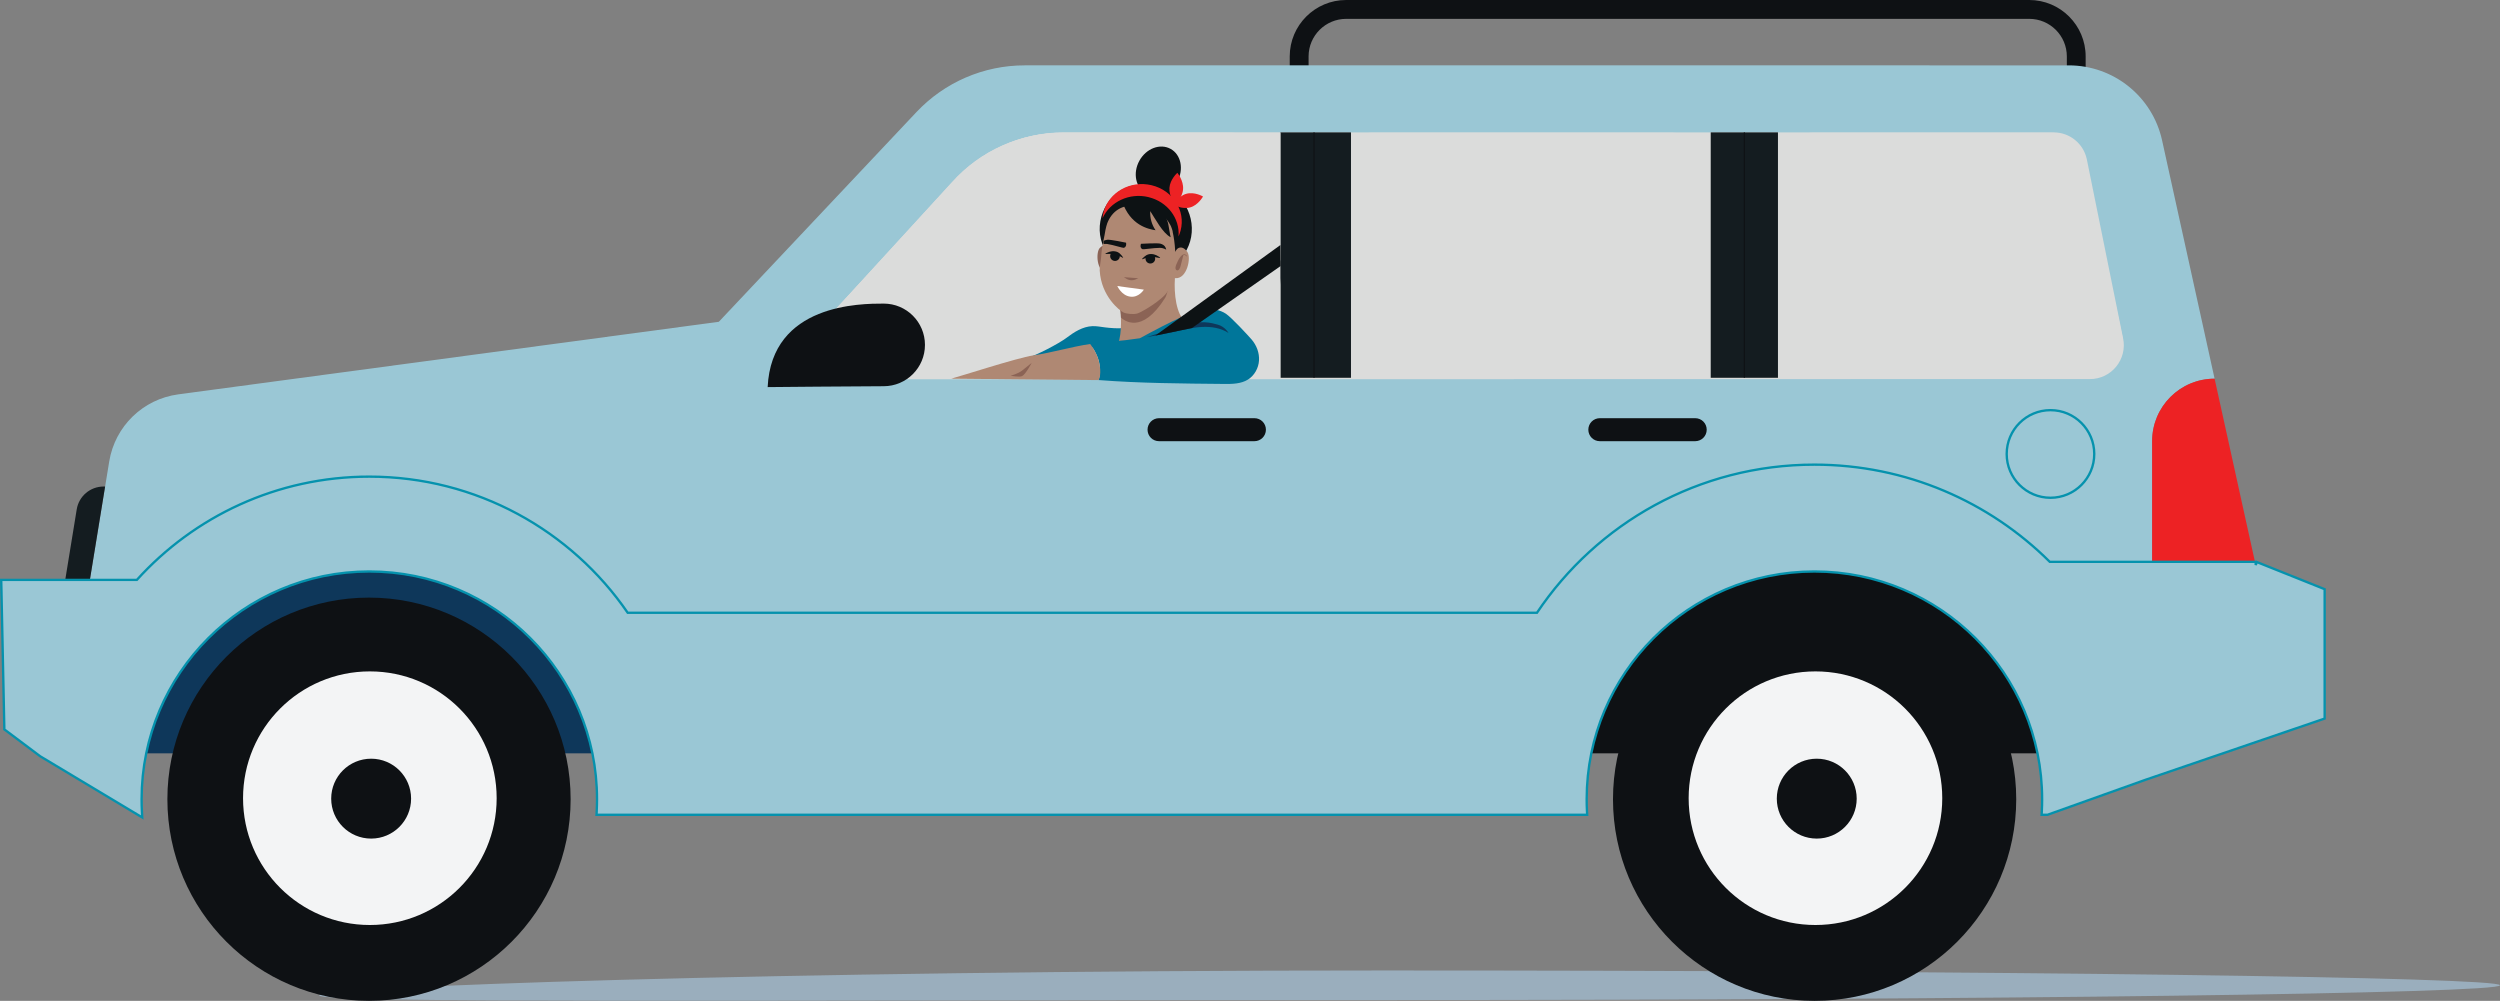 <?xml version="1.0" encoding="UTF-8"?><svg xmlns="http://www.w3.org/2000/svg" viewBox="0 0 560.7 224.47"><rect x="0" y="0" width="560.7" height="224.47" fill="#808080" stroke="none"/><defs><style>.d{fill:#f3f4f5;}.e{fill:#00769a;}.f{fill:#ed2224;}.g{fill:#fff;}.h{fill:#8b6355;}.i{fill:#af8873;}.j{fill:#dbdcdb;}.k{fill:#0d1214;}.l{fill:#141c20;}.m{fill:#0e375a;}.n{fill:#0e1114;}.o,.p{fill:#9ac7d5;}.q{fill:#9aaebd;}.r,.s{fill:none;stroke-miterlimit:10;}.r,.p{stroke:#0592ad;stroke-width:.53px;}.s{stroke:#0e1114;stroke-width:.26px;}</style></defs><g id="a"/><g id="b"><g id="c"><g><path class="q" d="M560.7,220.98c0-1.83-112.1-3.32-250.39-3.32s-238.73,3.75-238.73,5.58,100.44,1.05,238.73,1.05,250.39-1.48,250.39-3.31Z"/><path class="n" d="M467.78,27.28h-178.52V12.65c0-6.98,5.68-12.65,12.65-12.65h153.21c6.98,0,12.65,5.68,12.65,12.65v14.62h0Zm-174.29-4.23h170.06V12.65c0-4.64-3.78-8.42-8.42-8.42h-153.21c-4.65,0-8.43,3.78-8.43,8.42v10.39Z"/><path class="o" d="M131.21,138.15h223.7l115.97-11.43h11.8v-27.78c0-7.74,6.27-14.01,14.01-14.01l-11.78-53.46c-2.16-9.82-10.87-16.81-20.92-16.81H229.8c-9.18,0-17.95,3.79-24.25,10.47l-44.33,47.04-121.25,16.28c-7.9,1.06-14.18,7.16-15.47,15.03l-4.47,27.31h7.72l103.46,7.37h0Z"/><path class="r" d="M469.7,101.82c0-5.43-4.4-9.83-9.82-9.83s-9.82,4.4-9.82,9.83,4.4,9.82,9.82,9.82,9.82-4.4,9.82-9.82Z"/><path class="m" d="M82.82,114.4c-28.6,0-51.79,23.19-51.79,51.79,0,.93,.03,1.85,.07,2.77h103.44c.05-.92,.07-1.84,.07-2.77,0-28.6-23.19-51.79-51.79-51.79Z"/><path class="n" d="M406.93,114.4c-28.61,0-51.79,23.19-51.79,51.79,0,.93,.02,1.85,.07,2.77h103.44c.05-.92,.08-1.84,.08-2.77,0-28.6-23.19-51.79-51.79-51.79Z"/><path class="j" d="M476.01,75.49l-8.37-39.52c-.76-3.61-3.95-6.2-7.65-6.2h-53.47c-4.32,0-7.82,3.5-7.82,7.82v39.52c0,4.32,3.5,7.82,7.82,7.82h61.84c4.97,0,8.68-4.58,7.65-9.44h0Z"/><path class="j" d="M276.1,29.77h-37.75c-9.47,0-18.49,4.03-24.81,11.08l-33.33,36.39c-2.71,2.96-.61,7.74,3.41,7.74l92.48-.05c4.32,0,7.82-3.5,7.82-7.82V37.59c0-4.32-3.5-7.82-7.82-7.82h0Z"/><path class="j" d="M374.96,29.77h-67.3c-4.32,0-7.82,3.5-7.82,7.82v39.52c0,4.32,3.5,7.82,7.82,7.82h67.3c4.32,0,7.82-3.5,7.82-7.82V37.59c0-4.32-3.5-7.82-7.82-7.82Z"/><path class="f" d="M482.68,98.94v27.78h23.22l-9.21-41.79c-7.74,0-14.01,6.27-14.01,14.01h0Z"/><path class="n" d="M281.34,93.79h-21.39c-1.42,0-2.58,1.15-2.58,2.58s1.15,2.58,2.58,2.58h21.39c1.42,0,2.58-1.15,2.58-2.58s-1.15-2.58-2.58-2.58Z"/><path class="n" d="M380.2,93.79h-21.39c-1.42,0-2.58,1.15-2.58,2.58s1.15,2.58,2.58,2.58h21.39c1.42,0,2.58-1.15,2.58-2.58s-1.15-2.58-2.58-2.58Z"/><path class="l" d="M14.51,130.78l2.7-16.55c.48-2.94,3.03-5.11,6.01-5.11h.35l-3.53,21.66h-5.53Z"/><path class="p" d="M459.33,182.7l21.81-7.79h0l39.74-13.58,.49-.17v-29.02l-.45-.18-14.74-5.9-.27,.66v-.71h-46.18c-13.53-13.47-32.19-21.8-52.8-21.8-25.94,0-48.79,13.19-62.22,33.22H140.78c-12.66-18.43-33.9-30.53-57.96-30.53-20.68,0-39.28,8.94-52.13,23.16H.27l.02,.74,.68,32.44v.35l.29,.21,7.72,5.79,.03,.02,.03,.02,21.7,13.01,1.16,.69-.07-1.35c-.05-.9-.07-1.81-.07-2.73,0-28.21,22.87-51.08,51.07-51.08s51.07,22.87,51.07,51.08c0,.91-.03,1.82-.07,2.73l-.04,.76h222.18l-.04-.76c-.05-.9-.07-1.81-.07-2.73,0-28.21,22.87-51.08,51.08-51.08s51.07,22.87,51.07,51.08c0,.91-.02,1.82-.07,2.73l-.04,.76h1.33l.12-.04Z"/><path class="n" d="M127.98,179.25c0,24.98-20.25,45.22-45.22,45.22s-45.22-20.25-45.22-45.22,20.25-45.22,45.22-45.22,45.22,20.25,45.22,45.22Z"/><path class="d" d="M111.39,179.02c0,15.71-12.73,28.44-28.44,28.44s-28.44-12.73-28.44-28.44,12.73-28.44,28.44-28.44,28.44,12.73,28.44,28.44Z"/><path class="n" d="M83.24,188.08c4.95,0,8.96-4.01,8.96-8.96s-4.01-8.96-8.96-8.96-8.96,4.01-8.96,8.96,4.01,8.96,8.96,8.96Z"/><path class="n" d="M452.2,179.25c0,24.98-20.25,45.22-45.22,45.22s-45.22-20.25-45.22-45.22,20.25-45.22,45.22-45.22,45.22,20.25,45.22,45.22Z"/><path class="d" d="M435.61,179.02c0,15.71-12.73,28.44-28.44,28.44s-28.44-12.73-28.44-28.44,12.73-28.44,28.44-28.44,28.44,12.73,28.44,28.44Z"/><path class="n" d="M407.46,188.08c4.95,0,8.96-4.01,8.96-8.96s-4.01-8.96-8.96-8.96-8.96,4.01-8.96,8.96,4.01,8.96,8.96,8.96Z"/><path class="j" d="M476.16,75.85l-8.13-40.14c-.75-3.51-3.84-6.02-7.43-6.02H238.51c-9.2,0-17.96,3.91-24.1,10.76l-34.64,37.1c-2.64,2.88-.59,7.52,3.31,7.52l252.35-.05h33.3c4.83,0,8.43-4.44,7.43-9.17h0Z"/><path class="l" d="M398.76,29.69h-15.08v55.04h15.08V29.69Z"/><path class="l" d="M303,29.69h-15.83v55.04h15.83V29.69Z"/><path class="s" d="M294.71,29.69v55.04"/><path class="s" d="M391.22,29.69v55.04"/><path class="l" d="M281.4,58.93c.46-1.26,1.66-2.1,3.01-2.1,1.95,0,3.45,1.74,3.17,3.68l-3.58,23.91h-11.92l9.32-25.48Z"/><path class="j" d="M238.35,29.77h48.82v55.16l-103.55,.05c-4.02,0-6.13-4.78-3.41-7.74l33.33-36.39c6.32-7.05,15.34-11.08,24.81-11.08Z"/><path class="e" d="M230.27,80.32c2.08-.58,7.2-3.25,8.92-4.55,1.72-1.3,3.65-2.54,5.81-2.62,.93-.04,1.86,.16,2.79,.27,1.24,.16,2.89,.28,4.14,.17l-.29,2.79-13.59,3.16-7.77,.77h0Z"/><path class="i" d="M265.2,71.45c-1.75-2.31-1.97-7.28-1.58-10.15l-1.97,.46-3.41,4.48-7.16,1.25c.39,2.58,.64,7.24-.34,9.66l4.69-.71,9.77-4.98Z"/><path class="h" d="M261.32,66.8c.51-.81,.96-3.35,1.25-4.73l-1.22,.29-3.14,4.12-7.6-.07c.18,1.22,.81,3.11,.79,4.8,.59,.56,4.61,4.03,9.92-4.41Z"/><path class="e" d="M246.39,85.24c.45-1.43,.41-3,0-4.44-.41-1.44-1.19-2.77-2.14-3.92l-.04-.04c3.78-.05,7.63-.41,11.44-.98,2.97-1.61,6.46-3.48,9.54-4.84,1.57-.69,3.16-1.35,4.86-1.58,1.69-.24,3.5-.02,4.92,.94,1.27,.86,4.96,4.86,5.74,5.76,1.12,1.3,1.77,3.01,1.66,4.72-.11,1.71-1.03,3.37-2.48,4.27-1.55,.96-3.48,1-5.31,.98-9.26-.09-18.93-.15-28.17-.87h0Z"/><path class="m" d="M257.13,75.62c2.13-.35,4.24-.77,6.31-1.22,2.03-.45,4.05-.96,6.12-1.07,2.07-.11,4.23,.22,5.97,1.34,0,0-.77-1.4-2.37-1.85-1.6-.45-3.79-1.04-7.55,.14-3.77,1.18-8.48,2.66-8.48,2.66"/><path class="i" d="M246.39,85.24s.86-1.34,0-4.44c-.55-1.99-1.89-3.65-1.89-3.65-4.19,.61-8.58,1.95-12.77,2.56-3.54,.52-16.77,4.82-18.4,5.22l33.06,.32h0Z"/><path class="h" d="M231.38,81.39s-1.23,1-2.16,1.73c-.93,.73-2.58,1.15-2.58,1.15,0,0,2,.37,2.58,.09,.83-.4,2.16-2.97,2.16-2.97Z"/><path class="h" d="M248.57,55.35s-1.02-.77-1.93,.28c-.91,1.05-.66,5.24,1.42,5.4,2.08,.15,.52-5.67,.52-5.67"/><path class="k" d="M267.28,52.13c-.41,5.58-5.46,9.77-11.05,9.36-5.58-.41-9.98-5.28-9.57-10.86,.41-5.58,5.34-10.29,11.02-8.96,5.81-.5,10.01,4.87,9.6,10.46h0Z"/><path class="i" d="M263.02,51.97s-.1-.5-.21-.73c-.1-.31-.22-.6-.36-.84-1.07-1.95-2.91-3.42-5.28-3.94-.68-.19-1.4-.31-2.15-.37-3.43-.26-5.64,1.28-6.69,3.99-.08,.18-.35,1.2-.38,1.41-.22,1.54-.86,3.8-.97,6.02-.05,1.03-.39,2.23-.34,3.15,.34,5.85,4.53,9.04,5.31,9.41,.78,.36,2.33,.48,3.15,.23,.82-.25,3.13-1.65,4.35-2.59,1.22-.95,2.54-1.95,2.9-3.43,.18-.74,.83-2.45,1.15-4.64,.25-1.75,.07-5.26-.5-7.66h0Z"/><path class="i" d="M254.8,64.36c-.36,.03-.74,.02-1.1,0h-.06c-.37-.03-.74-.08-1.09-.15-.15-.03-1.93,.05-1.93,.05,.17,.78,.7,2.5,2.83,2.69h.03s.02,0,.03,0c2.14,.12,2.87-1.51,3.15-2.25,0,0-1.7-.34-1.86-.33h0Z"/><path class="g" d="M253.57,64.56l-2.98-.41s.93,2.12,2.89,2.38c1.96,.27,3.06-1.57,3.06-1.57l-2.98-.41Z"/><path class="h" d="M252.04,62.16l3.27,.24-.58,.26c-.7,.31-1.5,.25-2.14-.16l-.54-.34h0Z"/><path class="k" d="M247.97,56.97c-.05,0-.07-.07-.03-.1,.59-.31,1.22-.63,2.13-.5,.86,.12,1.31,.66,1.82,1.36,.04,.05-.02,.11-.07,.08-.72-.38-1.26-.7-2.06-.81-.64-.09-1.21-.04-1.78-.03h0Z"/><path class="k" d="M251.15,57.52c-.04,.6-.56,1.05-1.16,1-.6-.05-1.05-.56-1-1.16,.02-.28,.14-.52,.32-.7,.21-.21,1.65,.03,1.78,.43,.05,.13,.06,.28,.06,.43h0Z"/><path class="k" d="M260.14,57.86c.05,0,.08-.06,.04-.09-.54-.4-1.12-.79-2.04-.8-.86,0-1.39,.46-1.99,1.08-.04,.04,0,.11,.06,.09,.77-.27,1.35-.51,2.16-.5,.65,0,1.21,.14,1.77,.23Z"/><path class="k" d="M256.92,57.94c-.04,.6,.4,1.12,1,1.16,.6,.04,1.12-.4,1.16-1,.02-.28-.07-.53-.22-.74-.18-.24-1.64-.21-1.83,.17-.06,.13-.1,.27-.12,.41h0Z"/><path class="k" d="M255.89,54.68s3.68-.21,4.33-.04c1.09,.29,1.23,.94,1.34,1.35,0,.02-.58-.4-1.43-.4-1.48,0-3.71,.42-3.95,.28-.63-.35-.28-1.2-.28-1.2h0Z"/><path class="k" d="M252.55,54.43s-3.51-.74-4.19-.66c-.31,.04-.54,.12-.74,.2-.2,.08-.19,.76-.04,.75,.21-.02,.46-.03,.74,0,1.46,.22,3.52,.95,3.78,.85,.67-.26,.45-1.14,.45-1.14h0Z"/><path class="i" d="M263.99,55.86c.42-.43,1.38-.7,2.31,.65,.92,1.35-.11,6.07-2.66,5.88-2.55-.19-.78-5.35,.36-6.53Z"/><path class="h" d="M263.83,59.29c.25-.59,.52-1.2,.91-1.69,.21-.26,.46-.51,.78-.56,.26-.04,.53,.09,.65,.36,.04,.09-.09,.15-.13,.06-.09-.21-.31-.29-.51-.27-.05,0-.1,.04-.14,.09-.19,.73-.42,1.64-.6,2.35-.07,.28-.16,.56-.33,.78-.15,.19-.37,.31-.58,.19-.42-.24-.21-.94-.05-1.31Z"/><path class="k" d="M264.04,40.73c-1.52,2.76-4.65,3.95-7,2.66-2.35-1.29-3.02-4.58-1.5-7.34,1.52-2.76,4.65-3.95,7-2.66,2.35,1.29,3.02,4.58,1.5,7.34Z"/><path class="k" d="M255.08,42.57c.35-.12,.74-.07,1.11,.01,1.59,.39,2.9,1.55,3.8,2.91,.9,1.36,1.45,2.93,1.96,4.48,.14,.44,.46,2.79,.61,3.24-1.78-.9-3.49-4.19-4.58-5.86-.09,1.51,.33,3.04,1.19,4.29-1.67-.27-5.67-1.1-7.49-6.45l3.39-2.62h0Z"/><path class="f" d="M257.57,44.21c4.29,1.02,7.08,4.8,6.75,8.8,.19-.41,.35-.85,.47-1.31,1.17-4.47-1.75-9.02-6.52-10.16-4.77-1.14-9.59,1.56-10.76,6.03-.12,.45-.19,.91-.23,1.36,1.68-3.68,6.01-5.75,10.29-4.73h0Z"/><path class="f" d="M266.93,46.52c-1.83,.51-3.73-.61-3.73-.61,0,0,1.05-1.94,2.88-2.45,1.83-.51,3.73,.61,3.73,.61,0,0-1.05,1.94-2.88,2.45Z"/><path class="f" d="M265.34,42.43c-.14,1.95-1.78,3.38-1.78,3.38,0,0-1.42-1.72-1.28-3.67,.14-1.95,1.78-3.38,1.78-3.38,0,0,1.42,1.72,1.28,3.67Z"/><path class="k" d="M259.09,75.28l28.08-20.33,.04,4.72-19.9,13.91-8.22,1.69Z"/><path class="n" d="M207.45,77.36c0,5.11-4.15,9.26-9.26,9.26s-26.02,.2-26.02,.2c.88-18.73,20.9-18.73,26.02-18.73s9.26,4.15,9.26,9.26Z"/></g></g></g></svg>